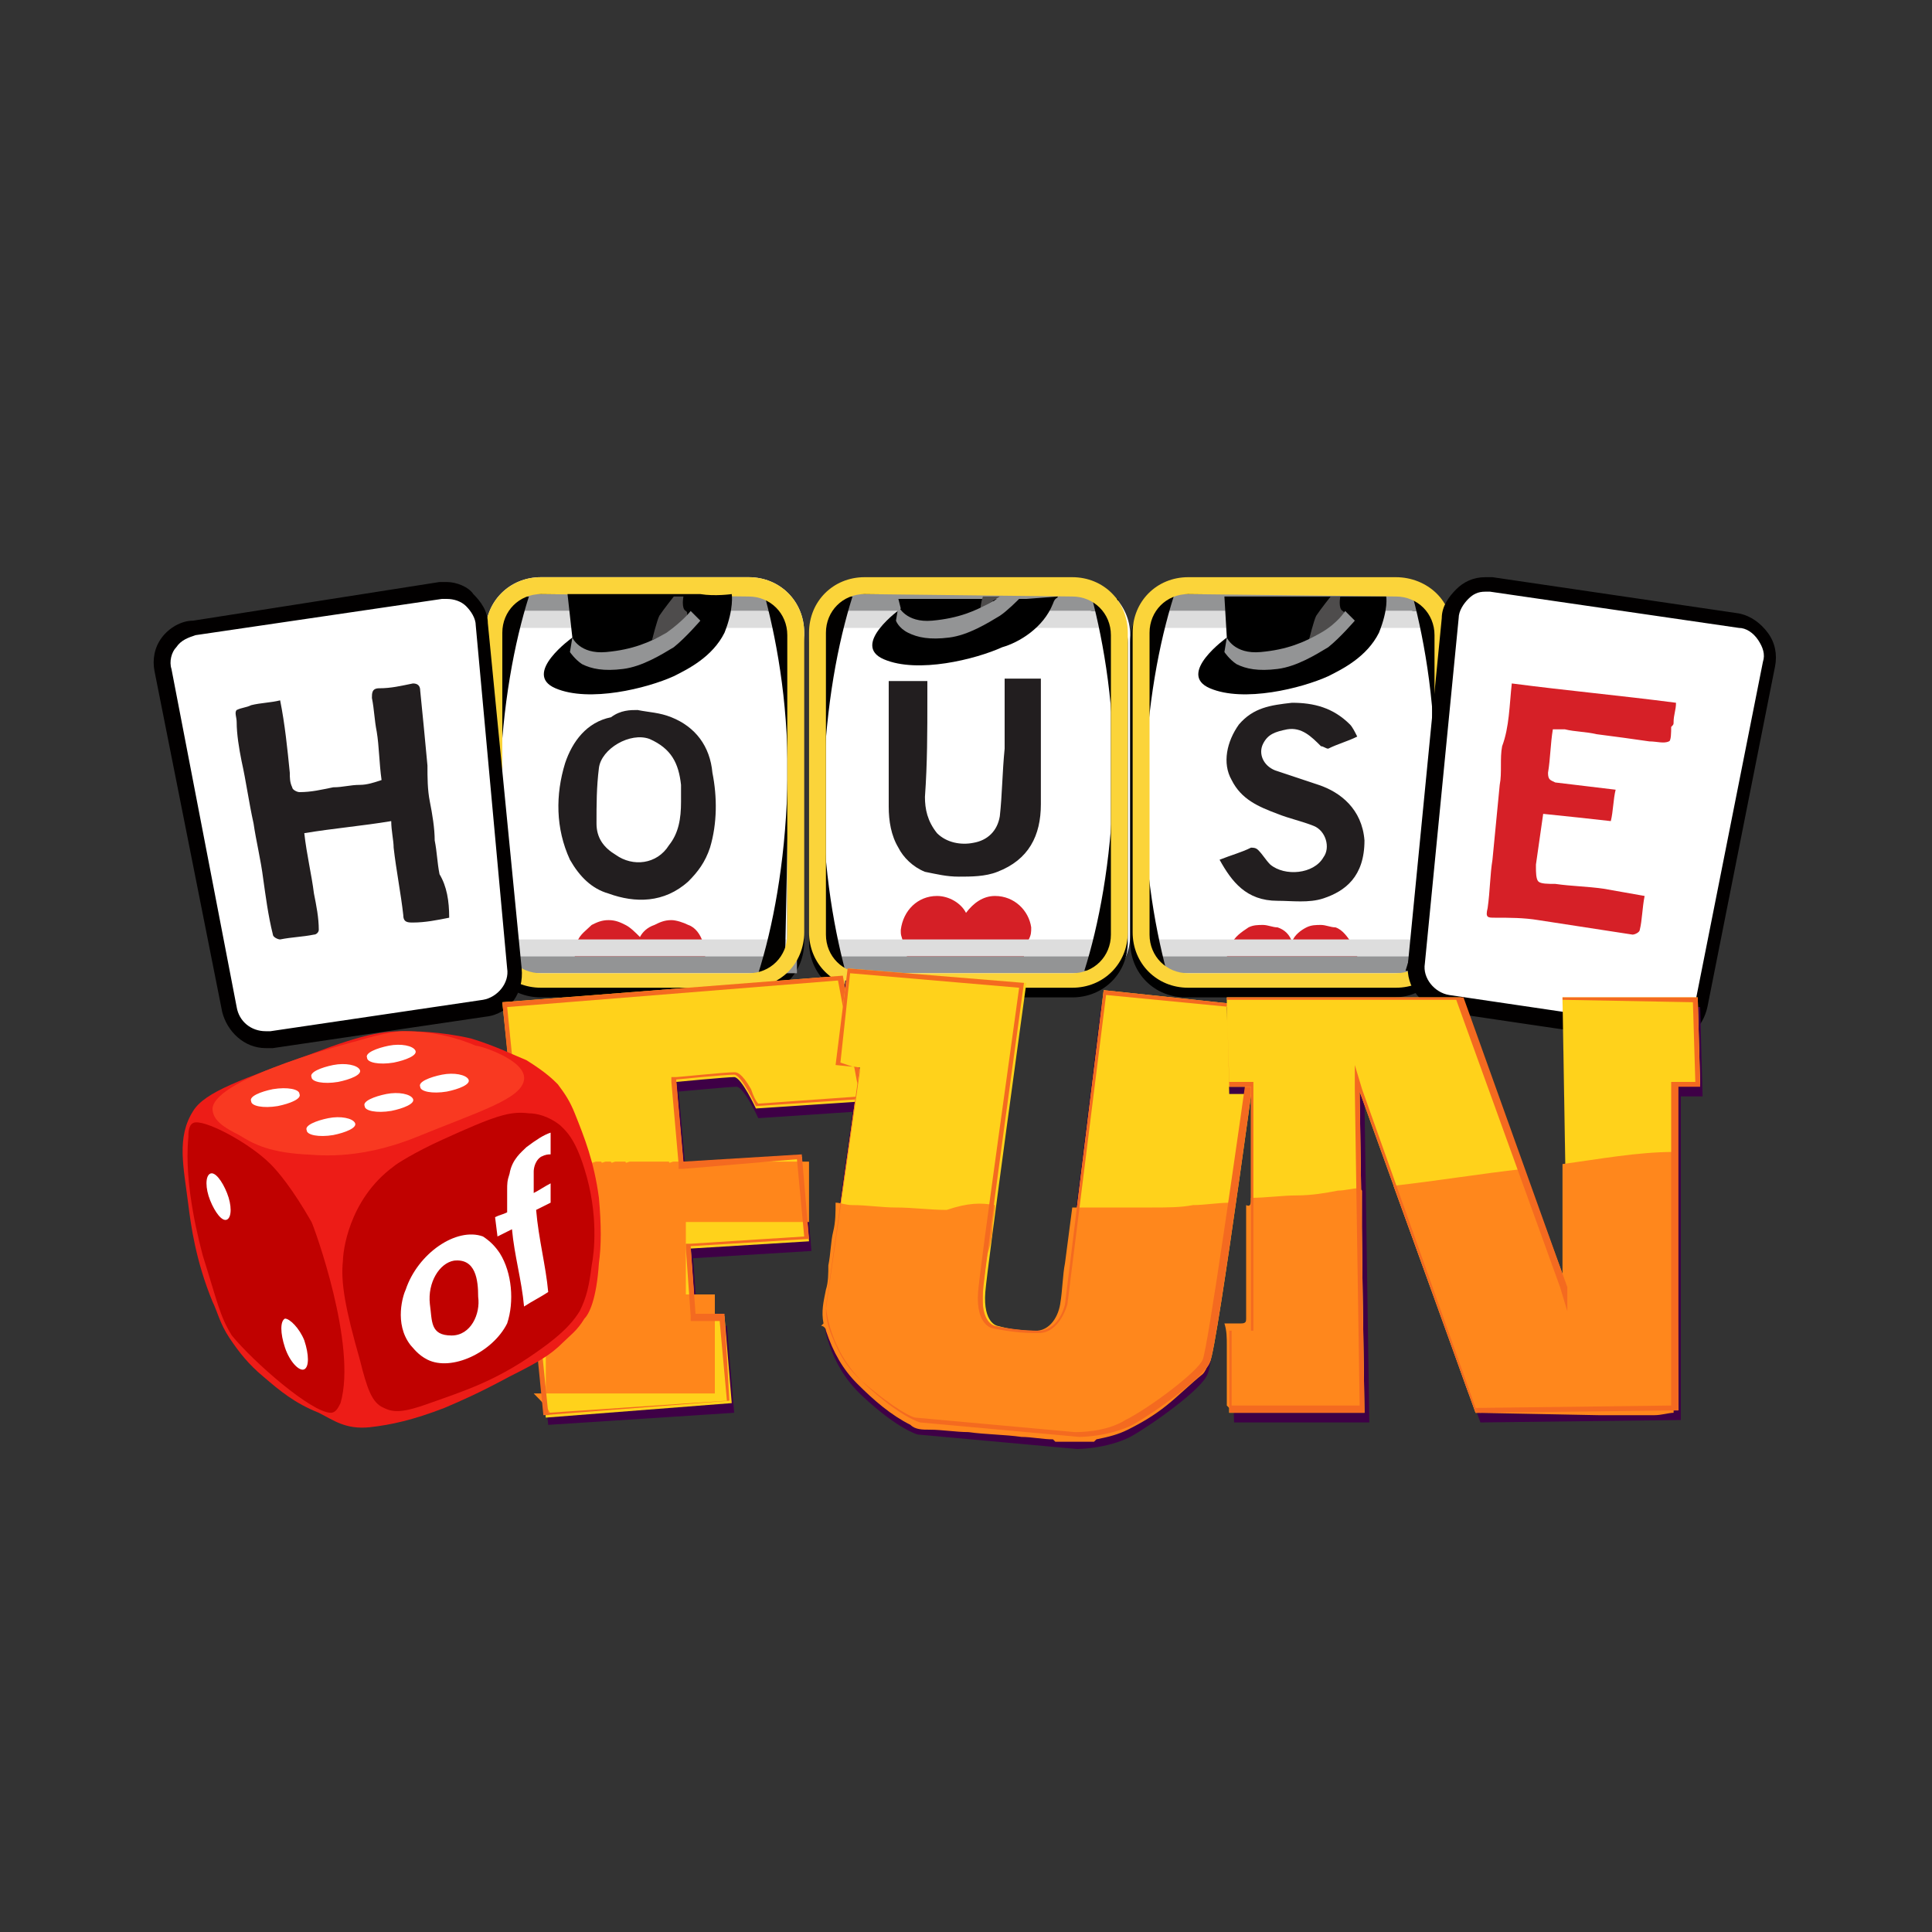 <?xml version="1.0" encoding="utf-8"?>
<!-- Generator: Adobe Illustrator 25.2.3, SVG Export Plug-In . SVG Version: 6.00 Build 0)  -->
<svg version="1.2" baseProfile="tiny-ps" xmlns="http://www.w3.org/2000/svg" viewBox="0 0 80 80">
  <rect x="0" y="0" width="80" height="80" fill="#333333" stroke="none"/>
  <title>Playtika LTD_House of Fun</title>
<path fill="#FFFFFF" d="M57.8,24h-8.6c-1.3,0-2.3,1-2.3,2.3v12.4c0,1.3,1,2.3,2.3,2.3h8.6c1.3,0,2.3-1,2.3-2.3V26.3  C60.2,25,59.1,24,57.8,24L57.8,24z" />
<path fill="#FFFFFF" d="M44.5,24h-8.6c-1.3,0-2.3,1-2.3,2.3v12.4c0,1.3,1,2.3,2.3,2.3h8.6c1.3,0,2.3-1,2.3-2.3V26.3  C46.8,25,45.7,24,44.5,24L44.5,24z" />
<path fill="#FFFFFF" d="M31,23.9h-8.6c-1.3,0-2.3,1-2.3,2.3v12.4c0,1.3,1,2.3,2.3,2.3H31c1.3,0,2.3-1,2.3-2.3V26.2  C33.3,24.9,32.3,23.9,31,23.9L31,23.9z" />
<path d="M57.7,25.1c0.9,0,1.6,0.7,1.6,1.6v12.4c0,0.9-0.7,1.6-1.6,1.6h-8.6c-0.9,0-1.6-0.7-1.6-1.6V26.6c0-0.9,0.7-1.6,1.6-1.6  L57.7,25.1 M57.7,24.3h-8.6c-1.3,0-2.3,1-2.3,2.3V39c0,1.3,1,2.3,2.3,2.3h8.6c1.3,0,2.3-1,2.3-2.3V26.6C60,25.4,59,24.3,57.7,24.3  L57.7,24.3z" />
<path d="M31,25.1c0.9,0,1.6,0.7,1.6,1.6v12.4c0,0.9-0.7,1.6-1.6,1.6h-8.6c-0.9,0-1.6-0.7-1.6-1.6V26.6c0-0.9,0.7-1.6,1.6-1.6  L31,25.1 M31,24.3h-8.6c-1.3,0-2.3,1-2.3,2.3V39c0,1.3,1,2.3,2.3,2.3H31c1.3,0,2.3-1,2.3-2.3V26.6C33.3,25.4,32.3,24.3,31,24.3  L31,24.3z" />
<path d="M44.4,25.1c0.9,0,1.6,0.7,1.6,1.6v12.4c0,0.9-0.7,1.6-1.6,1.6h-8.6c-0.9,0-1.6-0.7-1.6-1.6V26.6c0-0.9,0.7-1.6,1.6-1.6  L44.4,25.1 M44.4,24.3h-8.6c-1.3,0-2.3,1-2.3,2.3V39c0,1.3,1,2.3,2.3,2.3h8.6c1.3,0,2.3-1,2.3-2.3V26.6  C46.7,25.4,45.7,24.3,44.4,24.3L44.4,24.3z" />
<path fill="#D51F26" d="M42.7,38.4c0,0.2,0,0.3-0.1,0.5l0,0c-0.1,0.2-0.1,0.4-0.2,0.6c0,0,0,0,0,0.1s-0.1,0.2-0.1,0.2s0,0,0,0.1  c-0.1,0.1-0.2,0.2-0.2,0.3l0,0l0,0H38l0,0l0,0c-0.1-0.1-0.1-0.2-0.2-0.2l-0.1-0.1c-0.1-0.1-0.1-0.2-0.1-0.2l0,0  c-0.1-0.2-0.2-0.4-0.2-0.6l0,0c0-0.2-0.1-0.3-0.1-0.5v-0.1c0.1-0.8,0.7-1.4,1.5-1.4c0.5,0,1,0.3,1.2,0.7c0.3-0.4,0.7-0.7,1.2-0.7  C42,37.1,42.6,37.7,42.7,38.4C42.7,38.3,42.7,38.3,42.7,38.4z" />
<path fill="#D51F26" d="M29.2,39.6L29.2,39.6L29.2,39.6c0,0.1,0,0.1,0,0.2v0.1c0,0.1,0,0.2-0.1,0.3h-5.2c0-0.1,0-0.2-0.1-0.2v-0.1  c0-0.1,0-0.1,0-0.2l0,0c0,0,0,0,0-0.1c0-0.2,0.1-0.4,0.1-0.6l0,0c0.1-0.3,0.4-0.5,0.6-0.7c0.2-0.1,0.4-0.2,0.7-0.2s0.5,0.1,0.7,0.2  c0.2,0.1,0.4,0.3,0.6,0.5c0.1-0.2,0.3-0.4,0.6-0.5c0.2-0.1,0.4-0.2,0.7-0.2c0.2,0,0.5,0.1,0.7,0.2c0.3,0.1,0.5,0.4,0.6,0.7l0,0  C29.2,39.2,29.2,39.4,29.2,39.6C29.2,39.5,29.2,39.5,29.2,39.6z" />
<path fill="#D51F26" d="M56.2,39.6L56.2,39.6c0,0.1,0,0.1,0,0.2v0.1c0,0.1,0,0.2-0.1,0.3h-5.2c0-0.1,0-0.2-0.1-0.2v-0.1  c0-0.1,0-0.1,0-0.2l0,0l0,0l0,0c0-0.2,0.1-0.4,0.2-0.6c0.1-0.3,0.4-0.5,0.7-0.7c0.2-0.1,0.4-0.1,0.6-0.1c0.2,0,0.4,0.1,0.6,0.1  c0.3,0.1,0.5,0.3,0.6,0.6c0.1-0.3,0.4-0.5,0.6-0.6c0.2-0.1,0.4-0.1,0.6-0.1s0.4,0.1,0.6,0.1c0.3,0.1,0.5,0.4,0.7,0.7  C56.1,39.3,56.2,39.5,56.2,39.6C56.2,39.5,56.2,39.6,56.2,39.6L56.2,39.6z" />
<rect x="34" y="38.9" fill="#DDDDDD" width="12" height="0.7" />
<rect x="47.7" y="24.6" fill="#939495" width="11.6" height="0.7" />
<rect x="47.7" y="25.3" fill="#DDDDDD" width="11.6" height="0.7" />
<rect x="34.2" y="24.6" fill="#939495" width="11.6" height="0.7" />
<rect x="34.2" y="25.3" fill="#DDDDDD" width="11.9" height="0.7" />
<rect x="20.8" y="24.6" fill="#939495" width="11.6" height="0.7" />
<rect x="20.8" y="25.3" fill="#DDDDDD" width="11.6" height="0.7" />
<rect x="34.3" y="39.6" fill="#939495" width="11.6" height="0.7" />
<rect x="47.7" y="38.9" fill="#DDDDDD" width="12" height="0.7" />
<rect x="48" y="39.6" fill="#939495" width="11.6" height="0.7" />
<rect x="21" y="38.9" fill="#DDDDDD" width="12" height="0.7" />
<rect x="21.4" y="39.6" fill="#939495" width="11.6" height="0.7" />
<path fill="#020100" d="M46,40.1c-0.4,0-0.8,0.1-1.1,0.1c0.6-1.9,1.1-4.5,1.2-7.6c0.1-3.2-0.4-6-0.9-7.9c0.4,0,0.8,0.1,1.1,0.1  C46.2,30,46.1,35,46,40.1z" />
<path fill="#020100" d="M32.5,40.2c-0.4,0-0.8,0.1-1.1,0.1c0.6-1.9,1.1-4.5,1.2-7.6c0.1-3.2-0.4-6-0.9-7.9c0.4,0,0.8,0.1,1.1,0.1  C32.7,30,32.6,35.1,32.5,40.2z" />
<path fill="#020100" d="M20.8,24.8c0.4,0,0.8-0.1,1.1-0.1c-0.6,1.9-1.1,4.5-1.2,7.6c-0.1,3.2,0.4,6,0.9,7.9c-0.4,0-0.8-0.1-1.1-0.1  C20.6,35,20.7,29.9,20.8,24.8z" />
<path fill="#020100" d="M59.3,40.1c-0.4,0-0.8,0.1-1.1,0.1c0.6-1.9,1.1-4.5,1.2-7.6c0.1-3.2-0.4-6-0.9-7.9c0.4,0,0.8,0.1,1.1,0.1  C59.5,30,59.4,35,59.3,40.1z" />
<path fill="#020100" d="M47.5,24.8c0.4,0,0.8-0.1,1.1-0.1c-0.6,1.9-1.1,4.5-1.2,7.6c-0.1,3.2,0.4,6,0.9,7.9c-0.4,0-0.8-0.1-1.1-0.1  C47.3,34.9,47.4,29.8,47.5,24.8z" />
<path fill="#020100" d="M34.2,24.8c0.4,0,0.8-0.1,1.1-0.1c-0.6,1.9-1.1,4.5-1.2,7.6c-0.1,3.2,0.4,6,0.9,7.9c-0.4,0-0.8-0.1-1.1-0.1  C34,34.9,34.1,29.8,34.2,24.8z" />
<path fill="#FBD43A" d="M44.4,24.7c0.9,0,1.6,0.7,1.6,1.6v12.4c0,0.9-0.7,1.6-1.6,1.6h-8.6c-0.9,0-1.6-0.7-1.6-1.6V26.2  c0-0.9,0.7-1.6,1.6-1.6L44.4,24.7 M44.4,23.9h-8.6c-1.3,0-2.3,1-2.3,2.3v12.4c0,1.3,1,2.3,2.3,2.3h8.6c1.3,0,2.3-1,2.3-2.3V26.2  C46.7,24.9,45.7,23.9,44.4,23.9L44.4,23.9z" />
<path fill="#FBD43A" d="M31,24.7c0.9,0,1.6,0.7,1.6,1.6v12.4c0,0.9-0.7,1.6-1.6,1.6h-8.6c-0.9,0-1.6-0.7-1.6-1.6V26.2  c0-0.9,0.7-1.6,1.6-1.6L31,24.7 M31,23.9h-8.6c-1.3,0-2.3,1-2.3,2.3v12.4c0,1.3,1,2.3,2.3,2.3H31c1.3,0,2.3-1,2.3-2.3V26.2  C33.3,24.9,32.3,23.9,31,23.9L31,23.9z" />
<path fill="#FBD43A" d="M57.8,24.7c0.9,0,1.6,0.7,1.6,1.6v12.4c0,0.9-0.7,1.6-1.6,1.6h-8.6c-0.9,0-1.6-0.7-1.6-1.6V26.2  c0-0.9,0.7-1.6,1.6-1.6L57.8,24.7 M57.8,23.9h-8.6c-1.3,0-2.3,1-2.3,2.3v12.4c0,1.3,1,2.3,2.3,2.3h8.6c1.3,0,2.3-1,2.3-2.3V26.2  C60.2,24.9,59.1,23.9,57.8,23.9L57.8,23.9z" />
<path fill="#221E1F" d="M41.6,28.1c0.5,0,1,0,1.5,0c0,0.2,0,0.3,0,0.5c0,1.6,0,3.1,0,4.7c0,1.3-0.5,2.3-1.8,2.8  c-0.5,0.2-1.1,0.2-1.6,0.2s-0.9-0.1-1.4-0.2c-0.5-0.2-0.9-0.6-1.1-1c-0.3-0.5-0.4-1.1-0.4-1.7c0-0.8,0-1.6,0-2.4c0-0.9,0-1.9,0-2.8  c0.5,0,1,0,1.6,0c0,0.2,0,0.4,0,0.7c0,1.4,0,2.7-0.1,4.1c0,0.5,0.1,1,0.5,1.5c0.4,0.4,1,0.5,1.5,0.4c0.6-0.1,1-0.5,1.1-1.1  c0.1-0.9,0.1-1.8,0.2-2.8C41.6,29.9,41.6,29,41.6,28.1z" />
<path fill="#221E1F" d="M26.4,29.4c0.5,0.1,0.9,0.1,1.4,0.3c1,0.4,1.6,1.2,1.7,2.3c0.2,1,0.2,2.1-0.1,3.1c-0.2,0.6-0.5,1-0.9,1.4  c-1,0.9-2.2,0.9-3.3,0.5c-0.7-0.2-1.2-0.7-1.6-1.4c-0.6-1.3-0.6-2.7-0.2-4c0.3-0.9,0.9-1.7,1.9-1.9C25.7,29.4,26.1,29.4,26.4,29.4  L26.4,29.4z M28.2,33.2c0-0.2,0-0.5,0-0.7c-0.1-0.9-0.4-1.5-1.3-1.9c-0.8-0.3-2,0.4-2.1,1.2s-0.1,1.5-0.1,2.3c0,0.6,0.3,1,0.8,1.3  c0.7,0.5,1.7,0.4,2.2-0.4C28.1,34.5,28.2,33.9,28.2,33.2z" />
<path fill="#221E1F" d="M50.5,35.6c0.5-0.2,0.9-0.3,1.3-0.5c0.1,0,0.2,0,0.3,0.1c0.2,0.2,0.3,0.4,0.5,0.6c0.6,0.5,1.8,0.4,2.2-0.3  c0.3-0.4,0.1-1.1-0.4-1.3s-1-0.3-1.5-0.5c-0.8-0.3-1.5-0.6-1.9-1.4c-0.4-0.7-0.2-1.6,0.3-2.3c0.6-0.7,1.3-0.8,2.2-0.9  c0.9,0,1.7,0.2,2.4,0.9c0.1,0.1,0.2,0.3,0.3,0.5c-0.4,0.2-0.8,0.3-1.2,0.5c-0.1,0-0.2-0.1-0.3-0.1c-0.4-0.4-0.8-0.8-1.4-0.7  c-0.5,0.1-0.8,0.2-1,0.6s0,0.9,0.5,1.1c0.6,0.2,1.2,0.4,1.8,0.6c0.9,0.3,1.8,1,1.9,2.3c0,1.5-0.8,2.1-1.7,2.4  c-0.6,0.2-1.3,0.1-1.9,0.1C51.6,37.3,51,36.5,50.5,35.6z" />
<g>
	<path fill="#FFFFFF" d="M11.1,43.1c-0.7,0-1.3-0.5-1.5-1.2L6.7,27.8c-0.1-0.4,0-0.8,0.2-1.2C7.2,26.3,7.6,26,8,26l10.2-1.5   c0.1,0,0.1,0,0.2,0c0.4,0,0.7,0.1,1,0.4s0.5,0.6,0.5,1l1.4,14.3c0.1,0.8-0.5,1.5-1.3,1.6l-8.8,1.3C11.2,43.1,11.1,43.1,11.1,43.1z" />
	<path fill="#020000" d="M18.5,24.8c0.3,0,0.6,0.1,0.8,0.3c0.2,0.2,0.4,0.5,0.4,0.8L21,40.1c0.1,0.6-0.4,1.2-1,1.3l-8.8,1.3   c-0.1,0-0.1,0-0.2,0c-0.6,0-1.1-0.4-1.2-1l-2.7-14c-0.1-0.3,0-0.7,0.2-0.9c0.2-0.3,0.5-0.4,0.8-0.5l10.2-1.5   C18.3,24.8,18.4,24.8,18.5,24.8 M18.5,24.1c-0.1,0-0.2,0-0.3,0L8,25.7c-0.5,0-1,0.3-1.3,0.7s-0.4,0.9-0.3,1.4l2.8,14.1   c0.2,0.8,0.9,1.5,1.8,1.5c0.1,0,0.2,0,0.3,0l8.8-1.3c1-0.1,1.6-1,1.5-2l-1.4-14.3c0-0.5-0.3-0.9-0.6-1.2   C19.4,24.3,18.9,24.1,18.5,24.1L18.5,24.1z" />
</g>
<path fill="#221E1F" d="M18.6,38c-0.5,0.1-1,0.2-1.5,0.2c-0.2,0-0.4,0-0.4-0.3c-0.1-0.9-0.3-1.9-0.4-2.8c0-0.3-0.1-0.7-0.1-1.1  c-1.2,0.2-2.4,0.3-3.6,0.5c0.1,0.9,0.3,1.7,0.4,2.5c0.1,0.5,0.2,1,0.2,1.5c0,0.1-0.1,0.2-0.2,0.2c-0.5,0.1-0.9,0.1-1.4,0.2  c-0.1,0-0.3-0.1-0.3-0.2c-0.2-0.8-0.3-1.6-0.4-2.3c-0.1-0.8-0.3-1.6-0.4-2.3c-0.2-0.9-0.3-1.7-0.5-2.6c-0.1-0.5-0.2-1.1-0.2-1.6  c0-0.2-0.1-0.4,0-0.5c0.2-0.1,0.4-0.1,0.6-0.2c0.4-0.1,0.8-0.1,1.2-0.2c0.2,1,0.3,2,0.4,3c0,0.2,0,0.4,0.1,0.6  c0,0.1,0.2,0.2,0.3,0.2c0.5,0,0.9-0.1,1.4-0.2c0.4,0,0.7-0.1,1.1-0.1c0.3,0,0.6-0.1,0.9-0.2c-0.1-0.7-0.1-1.4-0.2-2  c-0.1-0.5-0.1-0.9-0.2-1.4c0-0.2,0-0.4,0.3-0.4c0.5,0,0.9-0.1,1.4-0.2c0.2,0,0.3,0.1,0.3,0.3c0.1,1,0.2,2,0.3,3.1c0,0.5,0,1,0.1,1.5  s0.2,1.1,0.2,1.6c0.1,0.5,0.1,0.9,0.2,1.4C18.5,36.7,18.6,37.3,18.6,38z" />
<g>
	<path fill="#FFFFFF" d="M68.9,42.8c-0.1,0-0.2,0-0.2,0l-8.8-1.3c-0.8-0.1-1.4-0.8-1.3-1.6L60,25.6c0-0.4,0.2-0.7,0.5-1   s0.6-0.4,1-0.4c0.1,0,0.1,0,0.2,0L72,25.7c0.4,0.1,0.8,0.3,1,0.6c0.2,0.3,0.3,0.8,0.2,1.2l-2.8,14.1C70.3,42.3,69.6,42.8,68.9,42.8   z" />
	<path fill="#020000" d="M61.5,24.5c0.1,0,0.1,0,0.2,0L72,26c0.3,0,0.6,0.2,0.8,0.5c0.2,0.3,0.3,0.6,0.2,0.9l-2.8,14.1   c-0.1,0.6-0.6,1-1.2,1c-0.1,0-0.1,0-0.2,0L60,41.2c-0.6-0.1-1.1-0.7-1-1.3l1.4-14.3c0-0.3,0.2-0.6,0.4-0.8   C61,24.6,61.2,24.5,61.5,24.5 M61.5,23.9c-0.5,0-0.9,0.2-1.2,0.5s-0.6,0.7-0.6,1.2l-1.4,14.3c-0.1,1,0.6,1.8,1.5,2l8.8,1.3   c0.1,0,0.2,0,0.3,0c0.9,0,1.6-0.6,1.8-1.5l2.8-14.1c0.1-0.5,0-1-0.3-1.4s-0.7-0.7-1.2-0.8l-10.2-1.5C61.7,23.9,61.6,23.9,61.5,23.9   L61.5,23.9z" />
</g>
<path fill="#D62027" d="M62.6,28.3c2.3,0.3,4.5,0.5,6.8,0.8c0,0.3-0.1,0.5-0.1,0.8c0,0.1,0,0.1-0.1,0.2c0,0.2,0,0.6-0.1,0.6  c-0.2,0.1-0.5,0-0.8,0c-0.7-0.1-1.4-0.2-2.2-0.3c-0.4-0.1-0.9-0.1-1.3-0.2c-0.2,0-0.3,0-0.5,0c-0.1,0.6-0.1,1.2-0.2,1.8  c0,0.3,0.1,0.3,0.3,0.4c0.8,0.1,1.7,0.2,2.5,0.3c-0.1,0.4-0.1,0.9-0.2,1.3c-0.9-0.1-1.8-0.2-2.8-0.3c-0.1,0.7-0.2,1.4-0.3,2.1v0.1  c0,0.2,0,0.5,0.1,0.6s0.4,0.1,0.7,0.1c0.7,0.1,1.3,0.1,2,0.2c0.6,0.1,1.1,0.2,1.7,0.3c-0.1,0.5-0.1,1-0.2,1.4c0,0.1-0.2,0.2-0.3,0.2  c-1.3-0.2-2.6-0.4-3.9-0.6C63.1,38,62.5,38,61.9,38c-0.3,0-0.4,0-0.3-0.4c0.1-0.7,0.1-1.4,0.2-2c0.1-1,0.2-2.1,0.3-3.1  c0.1-0.5,0-1.1,0.1-1.6C62.5,30.1,62.5,29.2,62.6,28.3z" />
<g>
	<path d="M23.7,26.4c0,0-2.1,1.5-0.7,2.1s3.8,0,4.9-0.5c0.6-0.3,1.6-0.8,2.1-1.8c0.4-1,0.3-1.6,0.3-1.6s-0.7,0.1-1.3,0   c-0.5,0-5.5,0-5.5,0L23.7,26.4z" />
	<path fill="#4E4C4C" d="M27,26.5c0,0,0.2-0.8,0.3-1c0.2-0.3,0.6-0.8,0.6-0.8h0.4c0,0-0.1,0.5,0.1,0.6S28.2,26,28.2,26L27,26.5z" />
	<path fill="#939495" d="M23.7,26.4c0,0,0.3,0.7,1.4,0.6s1.8-0.4,2.5-0.8c0.7-0.5,1-0.9,1-0.9l0.4,0.4c0,0-0.6,0.7-1.1,1.1   c-0.5,0.3-1.3,0.8-2.1,0.9c-0.8,0.1-1.3,0-1.7-0.2c-0.3-0.2-0.5-0.5-0.5-0.5L23.7,26.4z" />
</g>
<g>
	<path d="M43.8,24.7c0,0.1-0.1,0-0.2,0.3c-0.4,1-1.4,1.6-2.1,1.8c-1.1,0.5-3.5,1.1-4.9,0.5s0.7-2.1,0.7-2.1l-0.1-0.4h4.7h0.6   L43.8,24.7L43.8,24.7z" />
	<path fill="#4E4C4C" d="M41.4,24.7L41.4,24.7L41.4,24.7l-0.8,0.5c0,0,0-0.2,0.1-0.5" />
	<path fill="#939495" d="M42.3,24.7c-0.2,0.2-0.6,0.6-0.9,0.8c-0.5,0.3-1.3,0.8-2.1,0.9s-1.3,0-1.7-0.2s-0.5-0.5-0.5-0.5l0.1-0.6   c0,0,0.3,0.7,1.4,0.6c1.1-0.1,1.8-0.4,2.5-0.8c0.1,0,0.1-0.1,0.2-0.1l0,0" />
</g>
<g>
	<path d="M50.8,26.4c0,0-2.1,1.5-0.7,2.1c1.4,0.6,3.8,0,4.9-0.5c0.6-0.3,1.6-0.8,2.1-1.8c0.4-1,0.3-1.5,0.3-1.5s-0.7,0-1.2,0   s-5.5,0-5.5,0L50.8,26.4z" />
	<path fill="#4E4C4C" d="M54.2,26.5c0,0,0.2-0.8,0.3-1c0.2-0.3,0.6-0.8,0.6-0.8h0.4c0,0-0.1,0.5,0.1,0.6c0.2,0.1-0.1,0.6-0.1,0.6   L54.2,26.5z" />
	<path fill="#939495" d="M50.8,26.4c0,0,0.3,0.7,1.4,0.6c1.1-0.1,1.8-0.4,2.5-0.8s1-0.9,1-0.9l0.4,0.4c0,0-0.6,0.7-1.1,1.1   c-0.5,0.3-1.3,0.8-2.1,0.9s-1.3,0-1.7-0.2c-0.3-0.2-0.5-0.5-0.5-0.5L50.8,26.4z" />
</g>
<path fill="#3E0046" d="M21,41.9l14-1.1l0.9,5.2l-4.5,0.3c0,0-0.6-1.3-0.9-1.3s-2.4,0.2-2.4,0.2l0.3,3.4l4.9-0.3l0.3,3.5l-4.9,0.3  l0.2,2.8h1.2l0.3,3.6L22.7,59L21,41.9z" />
<path fill="#3E0046" d="M35,40.6l-0.5,4l1,0.1l-1.4,9.9c0,0,0.1,1.8,1.6,3.2s2.3,1.6,2.3,1.6l6.6,0.6c0,0,1.2,0,2.2-0.5  c0.9-0.5,3-2,3.2-2.6c0.3-0.5,2.2-14.7,2.2-14.7l-6.6-0.6l-1.6,13c0,0-0.2,1-1,1.1c-0.8,0-1.8-0.2-1.8-0.2s-0.6-0.1-0.5-1.4  c0.1-1.2,1.7-12.8,1.7-12.8L35,40.6z" />
<path fill="#FFD21B" d="M20.8,41.5l14.1-1.1l0.9,5.2l-4.5,0.3c0,0-0.6-1.3-0.9-1.3S28,44.8,28,44.8l0.3,3.4l4.9-0.3l0.3,3.5  l-4.9,0.3l0.2,2.8H30l0.3,3.6l-7.7,0.6L20.8,41.5z" />
<path fill="#FF861B" d="M22.6,58.6L22.6,58.6L22.6,58.6c0-0.1,0-0.1,0-0.2s0-0.2,0-0.3c0,0,0,0,0-0.1l0,0c0-0.1,0-0.2,0-0.3  c0,0,0,0,0-0.1l0,0c0-0.1,0-0.2,0-0.3c0,0,0,0,0-0.1l0,0c0-0.1,0-0.2,0-0.3l0,0l0,0c0-0.1,0-0.2,0-0.3l0,0l0,0c0-0.1,0-0.2,0-0.3  c0,0,0,0,0-0.1l0,0c0-0.1,0-0.2,0-0.3c0,0,0,0,0-0.1c0,0,0,0,0-0.1s0-0.2,0-0.3c0,0,0,0,0-0.1l0,0c0-0.1,0-0.2,0-0.3c0,0,0,0,0-0.1  l0,0c0-0.1,0-0.2,0-0.3c0,0,0,0,0-0.1l0,0c0-0.1,0-0.2,0-0.3c0,0,0,0,0-0.1l0,0c0-0.1,0-0.2,0-0.3c0,0,0,0,0-0.1l0,0  c0-0.1,0-0.2,0-0.3l0,0l0,0c0-0.1,0-0.2,0-0.3l0,0l0,0c0-0.1,0-0.2,0-0.3c0,0,0,0,0-0.1l0,0c0-0.1,0-0.2,0-0.3c0,0,0,0,0-0.1  c0,0,0,0,0-0.1s0-0.2,0-0.3c0,0,0,0,0-0.1l0,0c0-0.1,0-0.2,0-0.3c0,0,0,0,0-0.1l0,0c0-0.1,0-0.2,0-0.3c0,0,0,0,0-0.1l0,0  c0-0.1,0-0.2,0-0.3c0,0,0,0,0-0.1l0,0c0-0.1,0-0.2,0-0.3l0,0l0,0c0-0.1,0-0.2,0-0.3l0,0l0,0c0-0.1,0-0.2,0-0.3l0,0l0,0  c0-0.1,0-0.2,0-0.3c0,0,0,0,0-0.1l0,0c0-0.1,0-0.2,0-0.3c0,0,0,0,0-0.1l0,0c0-0.1,0-0.2,0-0.3c0,0,0,0,0-0.1l0,0c0-0.1,0-0.2,0-0.2  v-0.1c0,0,0,0,0-0.1c0.1,0,0.1,0,0.1,0l0,0c0,0.1,0.1,0,0.1,0h0.1l0,0H23h0.1h0.1l0,0h0.1l0,0c0,0.1,0.1,0,0.1,0h0.1l0,0h0.1  c0,0,0,0,0.1,0h0.1c0,0,0,0,0.1,0H24h0.1h0.1l0,0h0.1h0.1l0,0h0.1l0,0c0,0.1,0.1,0,0.2,0h0.1l0,0h0.1l0,0c0,0.1,0.1,0,0.2,0h0.1l0,0  h0.1l0,0c0,0.1,0.1,0,0.2,0h0.1l0,0h0.1h0.1l0,0h0.1l0,0c0,0.1,0.1,0,0.2,0h0.1l0,0h0.1c0,0,0,0,0.1,0l0,0h0.1c0,0,0,0,0.1,0l0,0  h0.1c0,0,0,0,0.1,0l0,0h0.1H27l0,0h0.1c0,0,0,0,0.1,0l0,0h0.1c0,0,0,0,0.1,0l0,0h0.1h0.1l0,0h0.1l0,0c0,0.1,0.1,0,0.2,0H28l0,0h0.1  h0.1l0,0h0.1c0,0,0,0,0.1,0l0,0h0.1h0.1l0,0h0.1h0.1l0,0h0.1H29l0,0h0.1h0.1l0,0h0.1h0.1l0,0c0.1,0,0.1,0,0.2,0h0.1l0,0  c0.1,0,0.1,0,0.2,0H30l0,0c0.1,0,0.1,0,0.2,0l0,0l0,0c0.1,0,0.1,0,0.2,0h0.1l0,0c0.1,0,0.1,0,0.2,0l0,0l0,0c0.1,0,0.1,0,0.2,0H31  l0,0c0.1,0,0.1,0,0.2,0l0,0l0,0c0.1,0,0.1,0,0.2,0c0,0,0,0,0.1,0l0,0c0.1,0,0.1,0,0.2,0l0,0l0,0c0.1,0,0.1,0,0.2,0c0,0,0,0,0.1,0  l0,0c0.1,0,0.2,0,0.2,0l0,0l0,0c0.1,0,0.1,0,0.2,0c0,0,0,0,0.1,0l0,0c0.1,0,0.2,0,0.2,0l0,0l0,0c0.1,0,0.2,0,0.2,0s0,0,0.1,0l0,0  c0.1,0,0.2,0,0.2,0s0,0,0.1,0l0,0c0.1,0,0.1,0,0.2,0c0,0.1,0,0.2,0,0.4v0.1c0,0,0,0,0,0.1s0,0.3,0,0.4c0,0,0,0,0,0.1c0,0,0,0,0,0.1  s0,0.3,0,0.4c0,0,0,0,0,0.1c0,0,0,0,0,0.1s0,0.2,0,0.4v0.1c0,0,0,0.1,0,0.2c0,0,0,0-0.1,0c-0.2,0-0.4,0-0.6,0c0,0,0,0-0.1,0  c0,0,0,0-0.1,0c-0.2,0-0.4,0-0.6,0h-0.1l0,0c-0.2,0-0.4,0-0.6,0h-0.1c0,0,0,0-0.1,0c-0.2,0-0.4,0-0.6,0h-0.1c0,0,0,0-0.1,0  c-0.2,0-0.4,0-0.6,0h-0.1l0,0c-0.2,0-0.4,0-0.6,0h-0.1l0,0c-0.1,0-0.3,0-0.4,0c0,0,0,0-0.1,0v0.1c0,0.1,0,0.3,0,0.4v0.1  c0,0,0,0,0,0.1c0,0.2,0,0.3,0,0.5c0,0,0,0,0,0.1c0,0,0,0,0,0.1c0,0.2,0,0.3,0,0.5c0,0,0,0,0,0.1c0,0,0,0,0,0.1c0,0.2,0,0.3,0,0.5  c0,0,0,0,0,0.1c0,0,0,0,0,0.1s0,0.1,0,0.2c0.4,0,0.8,0,1.2,0c0,0.1,0,0.3,0,0.4v0.1c0,0,0,0,0,0.1s0,0.3,0,0.4c0,0,0,0,0,0.1  c0,0,0,0,0,0.1s0,0.2,0,0.3c0,0,0,0,0,0.1c0,0,0,0,0,0.1s0,0.3,0,0.4c0,0,0,0,0,0.1c0,0,0,0,0,0.1s0,0.3,0,0.4c0,0,0,0,0,0.1  c0,0,0,0,0,0.1s0,0.2,0,0.4l0,0c0,0,0,0,0,0.1s0,0.3,0,0.4c0,0,0,0,0,0.1l0,0c0,0.1,0,0.1,0,0.2h-0.1h-0.1l0,0c-0.2,0-0.3,0-0.5,0  h-0.1l0,0c-0.2,0-0.3,0-0.5,0h-0.1l0,0c-0.1,0-0.3,0-0.4,0c0,0,0,0-0.1,0l0,0c-0.2,0-0.3,0-0.5,0c0,0,0,0-0.1,0c0,0,0,0-0.1,0  c-0.2,0-0.3,0-0.5,0h-0.1l0,0c-0.1,0-0.3,0-0.4,0c0,0,0,0-0.1,0c0,0,0,0-0.1,0c-0.2,0-0.3,0-0.5,0c0,0,0,0-0.1,0c0,0,0,0-0.1,0  c-0.2,0-0.3,0-0.5,0c0,0,0,0-0.1,0l0,0c-0.1,0-0.3,0-0.4,0c0,0,0,0-0.1,0c0,0,0,0-0.1,0c-0.2,0-0.3,0-0.5,0c0,0,0,0-0.1,0l0,0  c-0.2,0-0.3,0-0.5,0c0,0,0,0-0.1,0c0,0,0,0-0.1,0c-0.2,0-0.3,0-0.5,0l0,0C23,58.6,22.8,58.6,22.6,58.6z" />
<path fill="#F46A20" d="M34.7,40.6l0.9,4.8l-4.2,0.3c-0.1-0.1-0.2-0.3-0.3-0.6c-0.4-0.7-0.6-0.7-0.7-0.7c-0.4,0-2.3,0.2-2.4,0.2  h-0.2v0.2l0.3,3.4v0.2h0.2L33,48l0.3,3.2l-4.7,0.3h-0.2v0.2l0.2,2.8v0.2h0.2h1l0.3,3.3l-7.4,0.5L21,41.7L34.7,40.6 M34.9,40.4  l-14.1,1.1l1.7,17.1l7.7-0.6L30,54.4h-1.2l-0.2-2.8l4.9-0.3l-0.3-3.5l-4.9,0.3L28,44.7c0,0,2-0.2,2.4-0.2c0.3,0,0.9,1.3,0.9,1.3  l4.5-0.3L34.9,40.4L34.9,40.4z" />
<path fill="#FFD21B" d="M35.1,40.1l-0.5,4l1,0.1l-1.4,9.9c0,0,0.1,1.8,1.6,3.2s2.3,1.6,2.3,1.6l6.6,0.6c0,0,1.2,0,2.2-0.5  c0.9-0.5,3-2,3.2-2.6c0.3-0.5,2.2-14.7,2.2-14.7L45.7,41l-1.6,13c0,0-0.2,1-1,1.1s-1.8-0.2-1.8-0.2s-0.6-0.1-0.5-1.4  c0.1-1.2,1.7-12.8,1.7-12.8L35.1,40.1z" />
<polygon fill="#3E0046" points="50.8,41.7 60.6,41.7 65,53.9 64.8,41.7 70.4,41.7 70.5,45.4 69.6,45.4 69.6,58.8 61.3,58.9   56.5,45.6 56.7,58.9 51.1,58.9 51,55.5 51.9,55.5 51.9,45.3 50.9,45.3 " />
<path fill="#FF871C" d="M41.2,49.9c0,0.3-0.1,0.6-0.1,0.9c0,0.4-0.1,0.8-0.2,1.1c-0.1,0.4-0.1,0.9-0.2,1.3c0,0.4,0,0.7,0,1.1  c0.1,0.4,0.3,0.6,0.7,0.7c0.4,0,0.9,0.1,1.3,0.1c0.7,0.1,1.1-0.5,1.2-1.1c0.1-0.6,0.1-1.2,0.2-1.7c0.1-0.8,0.2-1.5,0.3-2.3l0,0  c0.1,0,0.2,0,0.3,0c1,0,2,0,3,0c0.6,0,1.2,0,1.7-0.1c0.5,0,1-0.1,1.6-0.1c0,0.3,0,0.6-0.1,0.9c-0.1,0.4-0.1,0.9-0.2,1.3  c-0.1,0.4-0.1,0.8-0.2,1.3c-0.1,0.5-0.2,1-0.2,1.5c-0.1,0.6-0.2,1.2-0.3,1.7c0,0.1-0.1,0.3-0.2,0.4c-0.5,0.4-1,0.9-1.5,1.3  c-0.5,0.4-1,0.7-1.6,1c-0.4,0.2-0.8,0.3-1.3,0.4l-0.1,0.1c-0.4,0-0.8,0-1.2,0c-0.1,0-0.1,0-0.2,0c-0.1,0-0.1,0-0.2,0l-0.1-0.1  c-0.4,0-0.9-0.1-1.3-0.1c-0.7-0.1-1.5-0.1-2.2-0.2c-0.5,0-1.1-0.1-1.6-0.1c-0.3,0-0.6,0-0.8-0.2c-0.8-0.4-1.5-1-2.2-1.7  c-0.6-0.6-1-1.3-1.3-2.2c0-0.1-0.1-0.2-0.2-0.2l0,0l0.1-0.1c-0.1-0.5,0-0.9,0.1-1.4c0.1-0.3,0.1-0.7,0.1-1c0.1-0.5,0.1-1,0.2-1.4  c0.1-0.4,0.1-0.8,0.1-1.2l0,0c0.2,0,0.4,0.1,0.7,0.1c0.6,0,1.2,0.1,1.8,0.1c0.7,0,1.4,0.1,2.1,0.1C40.1,49.8,40.6,49.8,41.2,49.9  L41.2,49.9z" />
<path fill="#F46A20" d="M35.2,40.3l7,0.6c-0.2,1.5-1.6,11.4-1.7,12.6c-0.1,1.4,0.6,1.5,0.6,1.5s0.9,0.2,1.7,0.2c0.1,0,0.1,0,0.2,0  c0.9,0,1.2-1.2,1.2-1.2l0,0l0,0l1.6-12.8l6.2,0.6c-0.8,5.7-2,14.1-2.2,14.5c-0.2,0.5-2.2,2-3.2,2.5c-0.8,0.5-1.9,0.5-2.1,0.5  l-6.6-0.6c-0.1,0-0.8-0.3-2.2-1.5c-0.8-0.7-1.1-1.5-1.3-2s-0.2-0.9-0.2-1l1.4-9.8v-0.2h-0.2L34.8,44L35.2,40.3 M35.1,40.1l-0.5,4  l1,0.1l-1.4,9.9c0,0,0.1,1.8,1.6,3.2s2.3,1.6,2.3,1.6l6.6,0.6c0,0,1.2,0,2.2-0.5c0.9-0.5,3-2,3.2-2.6c0.3-0.5,2.2-14.7,2.2-14.7  L45.7,41l-1.6,13c0,0-0.2,1-1,1.1c-0.1,0-0.1,0-0.2,0c-0.8,0-1.7-0.2-1.7-0.2s-0.6-0.1-0.5-1.4c0.1-1.2,1.7-12.8,1.7-12.8L35.1,40.1  L35.1,40.1z" />
<polygon fill="#FFD21B" points="50.8,41.3 60.5,41.3 64.9,53.3 64.7,41.3 70.3,41.3 70.4,44.9 69.4,45 69.5,58.4 61.1,58.5   56.3,45.2 56.5,58.5 50.9,58.5 50.9,55.1 51.8,55.1 51.8,45 50.8,45 " />
<path fill="#FF871C" d="M61.1,58.5c-0.1-0.4-0.3-0.8-0.4-1.1c-0.6-1.7-1.2-3.4-1.8-5c-0.4-1.1-0.8-2.2-1.2-3.3  c1.8-0.2,3.6-0.5,5.4-0.7c0.5,1.5,1.1,3.1,1.6,4.6l0,0c0-1.6,0-3.2,0-4.8c1.5-0.2,3.1-0.5,4.6-0.5c0,3.6,0,7.2,0,10.8  c-0.2,0-0.5,0.1-0.8,0.1c-0.8,0-1.6,0-2.3,0" />
<path fill="#FF871C" d="M51.8,49.6c0.6,0,1.3-0.1,1.9-0.1c0.6,0,1.2-0.1,1.7-0.2c0.3,0,0.6-0.1,0.9-0.1l0.1,0.1c0,0.4,0,0.8,0,1.1  c0,1.3,0,2.7,0,4c0,0.9,0,1.8,0,2.7c0,0.4,0,0.8,0,1.2l0,0c-1.8,0-3.7,0-5.5,0l-0.1-0.1c0-0.1,0-0.2,0-0.2c0-0.8,0-1.5,0-2.3  c0-0.3,0-0.6-0.1-0.9c0.3,0,0.5,0,0.7,0s0.2-0.1,0.2-0.2c0-1.5,0-3.1,0-4.7C51.8,50,51.8,49.8,51.8,49.6L51.8,49.6z" />
<path fill="#F46A20" d="M70.1,41.5l0.1,3.3h-0.8h-0.2V45v13.2l-8.1,0.1l-4.7-13.2l-0.3-1v1l0.2,13.1H51v-3.1h0.7h0.2V55V45v-0.2  h-0.2h-0.8l-0.1-3.4h9.5l4.3,11.9l0.3,1v-1l-0.2-11.9L70.1,41.5 M69.5,58.4V45h0.9l-0.1-3.7l0,0h-5.6l0.2,12l-4.3-12h-9.8l0.1,3.7  h0.9v10.1h-0.9v3.4h5.6l-0.2-13.3l4.8,13.3" />
<path fill="#ED1C17" d="M8,46c0.5-0.8,2-1.3,5-2.4c2.1-0.8,2.9-0.9,3.7-0.9c0.4,0,1.5,0,2.8,0.3c1,0.3,1.8,0.7,2.3,0.9  c0.8,0.5,1.1,0.8,1.3,1c0.3,0.4,0.5,0.7,0.7,1.2c0.4,1,0.8,2,1,3.5c0.1,1.1,0.1,2,0,2.7c-0.1,1.5-0.4,2.1-0.6,2.3  c-0.3,0.5-0.6,0.7-0.9,1c-0.5,0.5-1,0.8-2.2,1.4c-1.3,0.7-2,1-2.7,1.3c-1.3,0.5-2.2,0.7-3.1,0.8c-1,0.1-1.5-0.3-2.1-0.6  c-1-0.4-1.6-0.9-2.3-1.5c-0.6-0.5-1-1-1.4-1.6S9,54.3,8.8,53.9c-0.7-1.7-0.9-3.2-1-4C7.6,48.3,7.3,47.1,8,46z" />
<path fill="#F93921" d="M8.8,45.9c0,0.5,0.5,0.8,1.1,1.1c0.5,0.3,1.1,0.7,2.7,0.8c0.4,0,2.1,0.3,4.6-0.7c2.7-1.1,4.4-1.6,4.5-2.4  c0.1-0.8-1.8-1.4-2-1.4c-0.7-0.3-1.7-0.6-3-0.6c-0.6,0-1.9,0.4-1.9,0.4S8.9,44.6,8.8,45.9z" />
<path fill="#C00100" d="M18.3,47.2c2.2-1,2.8-1.2,3.6-1.1c0.3,0,0.8,0.1,1.3,0.5c0.2,0.2,0.6,0.5,1,1.8c0.6,1.9,0.4,3.5,0.3,4  c-0.1,0.8-0.2,1.3-0.5,1.9c-0.2,0.3-0.5,0.8-1.8,1.7c-1.7,1.2-3,1.6-4.4,2.1c-1.1,0.4-1.5,0.4-1.9,0.2c-0.5-0.2-0.7-0.8-1-2  c-0.6-2.1-0.8-3.2-0.7-4.1c0-0.3,0.2-2.5,2.1-3.9C16.4,48.2,17.2,47.7,18.3,47.2z" />
<path fill="#C00100" d="M8,46.5c0.4-0.2,2.3,0.8,3.2,1.7c0.3,0.3,0.9,1,1.7,2.4c0.1,0.2,1.9,5.1,1.2,7.5c-0.1,0.2-0.2,0.4-0.4,0.4  c-0.8,0-3.2-2.1-4.1-3.2C9.1,54.5,9,53.9,8.4,52c-0.1-0.4-0.8-2.9-0.6-4.9C7.8,46.9,7.8,46.6,8,46.5z" />
<path fill="#FFFFFF" d="M9.4,49.4c0.2,0.5,0.2,1,0,1.1s-0.5-0.3-0.7-0.8s-0.2-1,0-1.1C8.9,48.5,9.2,48.9,9.4,49.4z" />
<path fill="#FFFFFF" d="M12.6,55.5c0.2,0.6,0.2,1.1,0,1.2c-0.2,0.1-0.6-0.3-0.8-0.9c-0.2-0.6-0.2-1.1,0-1.2  C12,54.6,12.4,55,12.6,55.5z" />
<path fill="#FFFFFF" d="M16.1,43.3c-0.5,0.1-1,0.3-0.9,0.5c0,0.2,0.5,0.3,1.1,0.2c0.5-0.1,1-0.3,0.9-0.5S16.6,43.2,16.1,43.3z" />
<path fill="#FFFFFF" d="M13.8,44.1c-0.5,0.1-1,0.3-0.9,0.5c0,0.2,0.5,0.3,1.1,0.2c0.5-0.1,1-0.3,0.9-0.5S14.3,44,13.8,44.1z" />
<path fill="#FFFFFF" d="M11.3,45.1c-0.5,0.1-1,0.3-0.9,0.5c0,0.2,0.5,0.3,1.1,0.2c0.5-0.1,1-0.3,0.9-0.5  C12.4,45.1,11.9,45,11.3,45.1z" />
<path fill="#FFFFFF" d="M18.3,44.5c-0.5,0.1-1,0.3-0.9,0.5c0,0.2,0.5,0.3,1.1,0.2c0.5-0.1,1-0.3,0.9-0.5S18.8,44.4,18.3,44.5z" />
<path fill="#FFFFFF" d="M16,45.3c-0.5,0.1-1,0.3-0.9,0.5c0,0.2,0.5,0.3,1.1,0.2c0.5-0.1,1-0.3,0.9-0.5S16.5,45.2,16,45.3z" />
<path fill="#FFFFFF" d="M13.6,46.3c-0.5,0.1-1,0.3-0.9,0.5c0,0.2,0.5,0.3,1.1,0.2c0.5-0.1,1-0.3,0.9-0.5S14.1,46.2,13.6,46.3z" />
<path fill="#FFFFFF" d="M20.7,51.9c-0.2-0.3-0.4-0.5-0.7-0.7c-1.1-0.4-2.7,0.7-3.2,2.2c-0.1,0.2-0.5,1.4,0.2,2.3  c0.1,0.1,0.3,0.4,0.7,0.6c1,0.5,2.7-0.3,3.3-1.5C21.3,53.9,21.2,52.7,20.7,51.9z M18.7,55.3c-0.9,0-0.8-0.6-0.9-1.3  c-0.1-0.9,0.4-1.7,1-1.8c0.9-0.1,1,0.8,1,1.5C19.9,54.4,19.5,55.3,18.7,55.3z" />
<path fill="#FFFFFF" d="M21,50.2c-0.2,0.1-0.3,0.1-0.5,0.2l0.1,0.8c0.2-0.1,0.4-0.2,0.6-0.3c0.1,1.1,0.4,2.1,0.5,3.2  c0.3-0.2,0.7-0.4,1-0.6c-0.1-1.1-0.4-2.2-0.5-3.4l0.6-0.3V49c-0.2,0.1-0.5,0.3-0.7,0.4c0-0.3,0-0.6,0-0.9c0,0,0-0.4,0.3-0.6  c0.2-0.1,0.3-0.1,0.4-0.1c0-0.3,0-0.6,0-0.9c-0.3,0.1-0.6,0.3-1,0.6c-0.2,0.2-0.6,0.5-0.7,1.1C21,48.9,21,49,21,49.3  C21,49.7,21,49.9,21,50.2z" />
</svg>